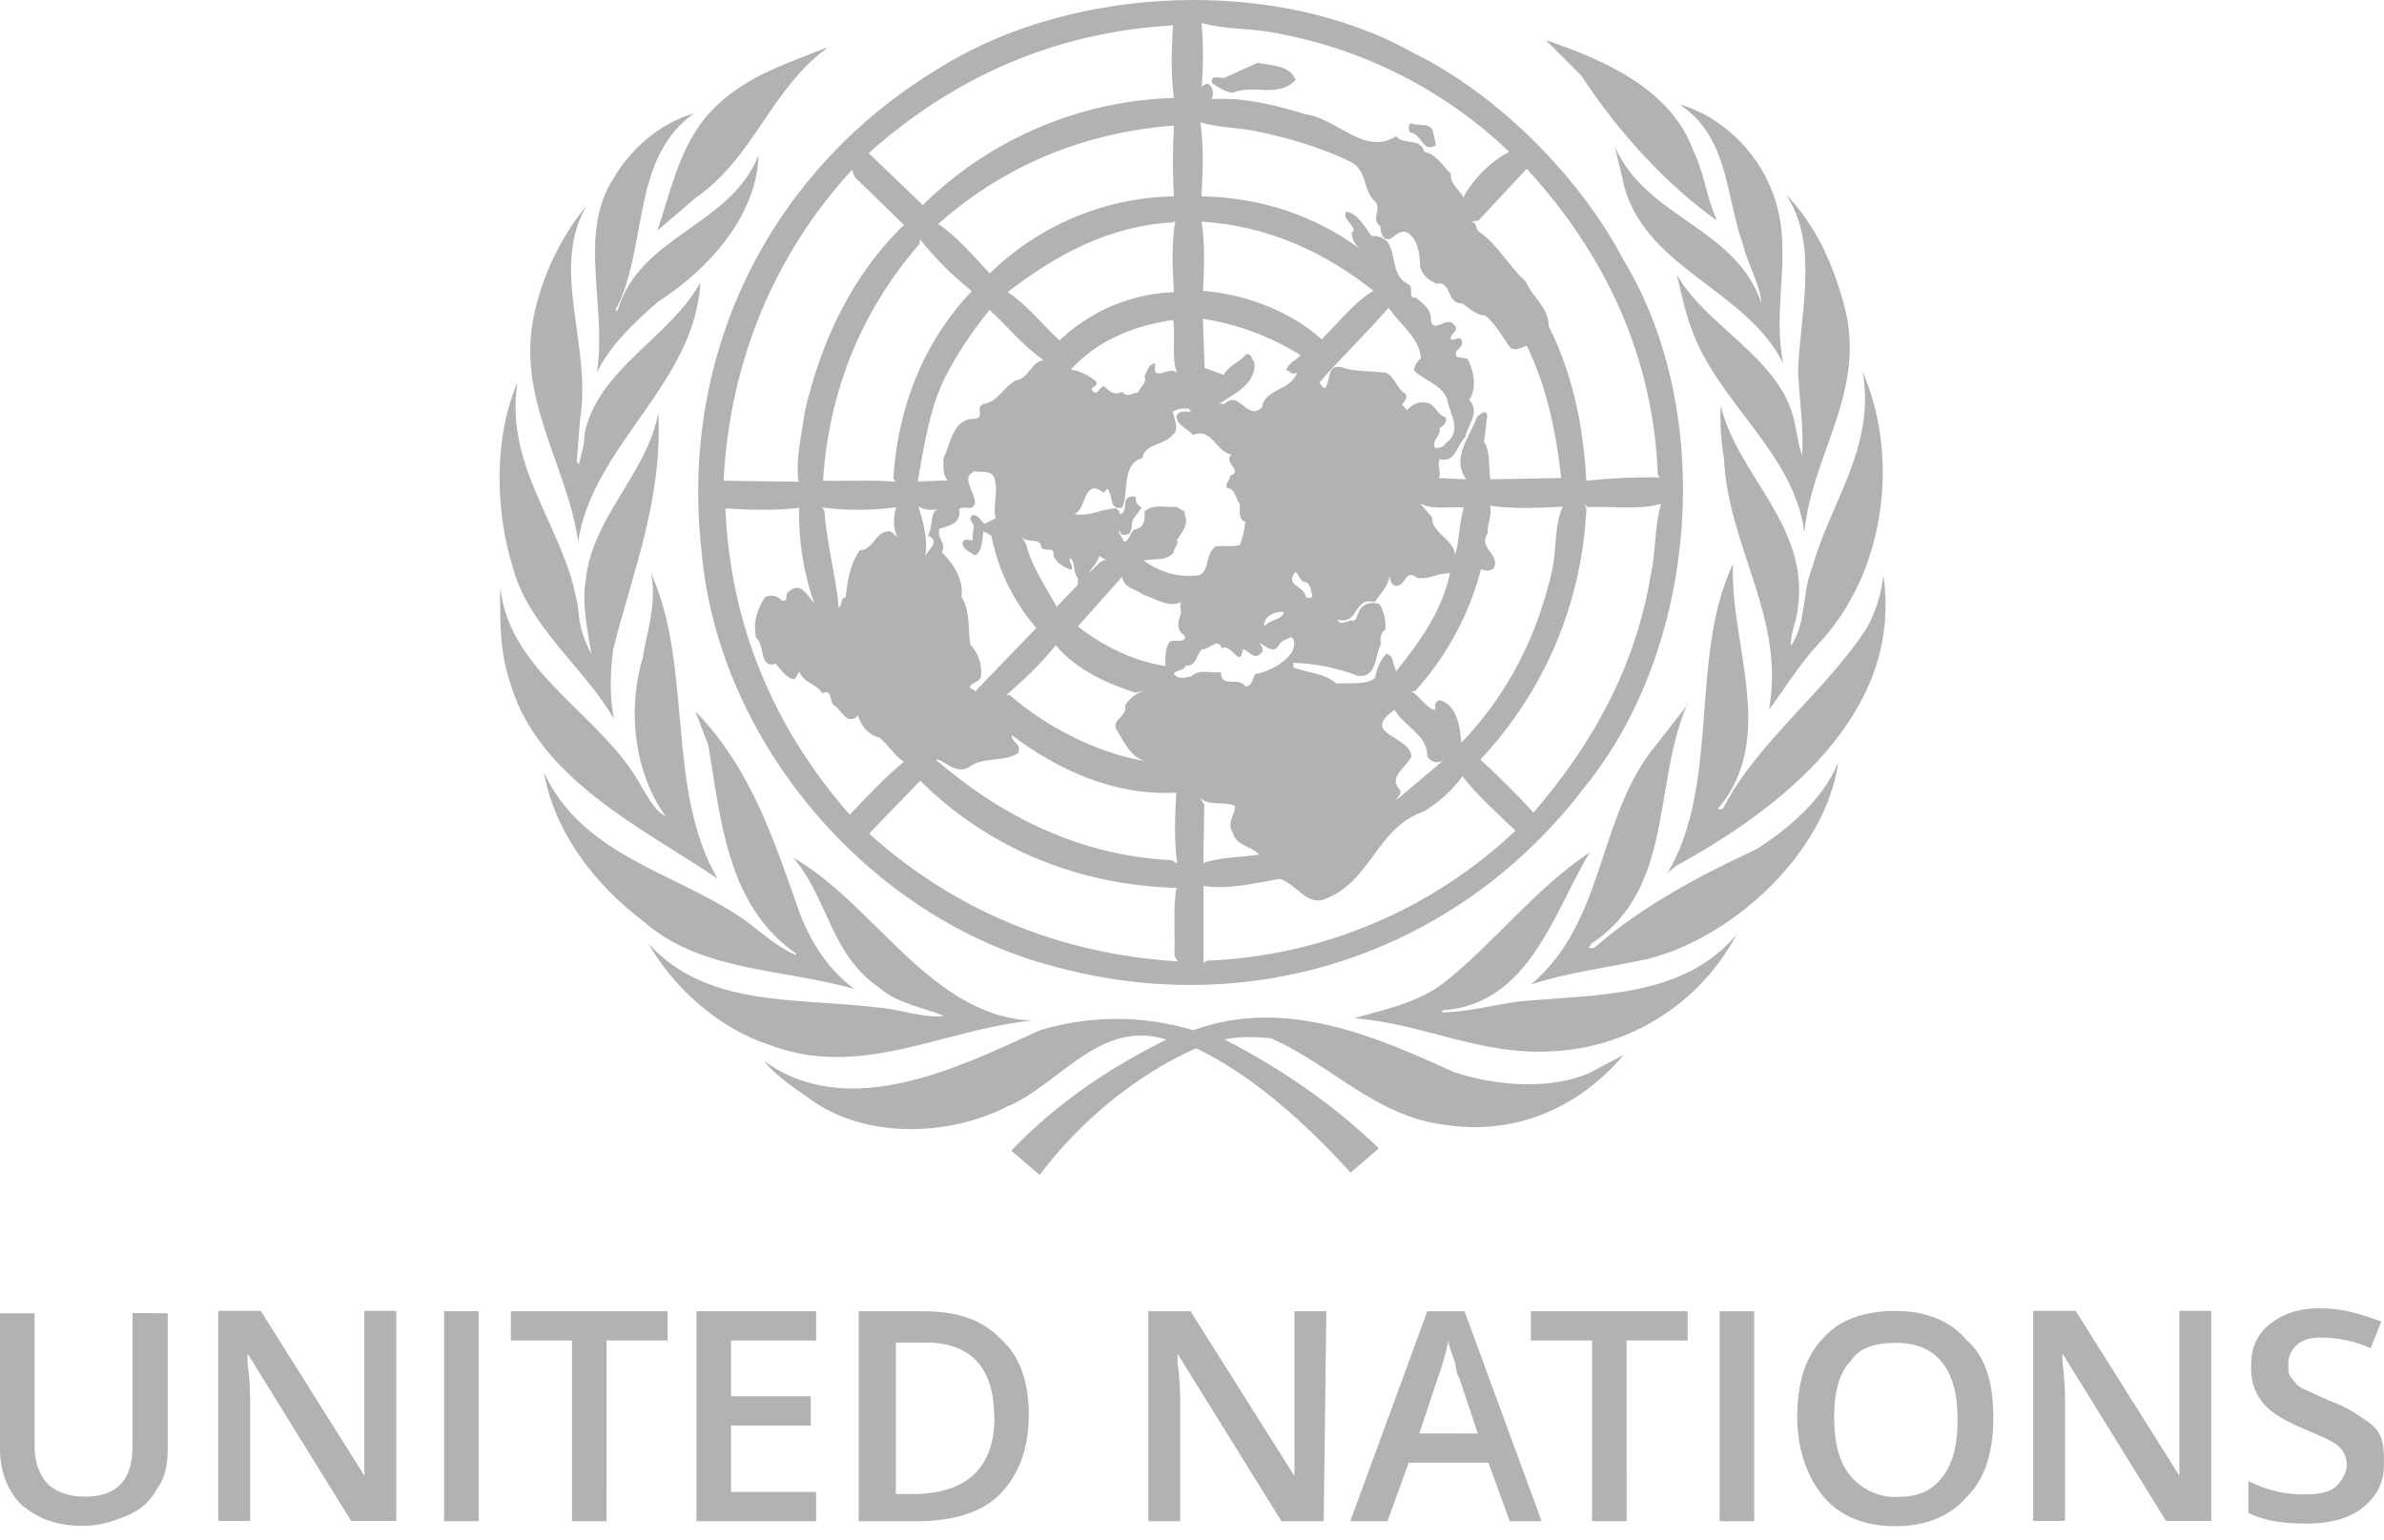 <svg width="161" height="104" viewBox="0 0 161 104" fill="none" xmlns="http://www.w3.org/2000/svg">
<g clip-path="url(#clip0_121_11350)">
<path d="M109.65 17.573C115.946 27.962 114.635 43.787 107.044 53.116C98.643 64.214 84.789 69.027 71.106 65.249C58.669 61.987 48.522 50.115 47.384 37.276C45.831 23.66 52.166 11.255 63.671 4.453C72.539 -0.999 86.22 -1.624 95.45 3.575C101.057 6.303 106.698 11.913 109.648 17.573L109.65 17.573ZM81.148 1.557C81.269 3.021 81.269 4.494 81.148 5.958C81.183 5.734 81.368 5.734 81.528 5.647C81.96 5.8 81.96 6.338 81.839 6.7H81.751C83.977 6.546 86.137 7.095 88.169 7.718C90.308 7.994 92.172 10.566 94.276 9.201C94.862 9.859 95.877 9.236 96.191 10.254C97.002 10.408 97.432 11.219 97.985 11.737C97.919 12.479 98.606 12.825 98.847 13.376V13.288C99.563 12.005 100.628 10.952 101.918 10.251C97.557 6.085 92.067 3.295 86.131 2.228C84.53 1.898 82.732 2.004 81.146 1.554L81.148 1.557ZM58.663 10.342L62.319 13.846C66.859 9.383 72.917 6.8 79.279 6.614C79.06 5.061 79.126 3.323 79.214 1.713C71.346 2.16 64.517 5.129 58.665 10.342L58.663 10.342ZM104.434 2.75L106.814 5.13C109.227 8.86 112.612 12.55 115.961 14.898C115.255 13.415 115.099 11.673 114.36 10.187C112.877 6.028 108.253 4.009 104.439 2.728L104.434 2.75ZM55.833 3.215C52.883 4.389 49.691 5.354 47.498 8.116C45.787 10.343 45.272 13.018 44.392 15.576L46.998 13.349C50.946 10.589 51.999 6.109 55.831 3.257L55.833 3.215ZM84.957 4.234L82.73 5.234C82.51 5.355 81.712 4.958 81.852 5.613C82.284 5.89 82.714 6.199 83.249 6.272C84.647 5.651 86.32 6.667 87.495 5.394C87.15 4.444 85.906 4.411 84.976 4.253L84.957 4.234ZM113.463 7.077C116.757 9.271 116.534 13.255 117.708 16.5C118.019 17.861 118.848 19.107 118.949 20.45C117.19 15.324 111.219 14.771 109.063 9.918L109.737 12.77C111.41 18.255 117.949 19.587 120.435 24.557C119.658 20.967 121.02 17.207 119.934 13.668C119.057 10.632 116.535 7.957 113.464 7.06L113.463 7.077ZM41.483 11.981C38.964 15.673 41.018 20.757 40.309 25.145C41.187 23.35 42.948 21.641 44.468 20.362C47.971 18.102 51.11 14.495 51.231 10.473C49.366 15.256 43.225 15.875 41.707 20.965H41.553C43.813 16.737 42.536 10.785 46.851 7.661C44.592 8.319 42.676 9.973 41.486 11.961L41.483 11.981ZM81.076 8.323C81.295 9.877 81.229 11.739 81.141 13.26C85.074 13.326 88.801 14.537 91.872 16.832C91.689 16.696 91.54 16.519 91.439 16.315C91.337 16.111 91.285 15.886 91.286 15.658H91.407C91.473 15.105 90.63 14.846 90.907 14.298C91.648 14.364 92.223 15.386 92.618 15.936C94.756 15.901 93.495 18.456 95.137 19.213C95.516 19.404 95.016 20.179 95.602 20.091C96.102 20.486 96.698 20.936 96.62 21.574C96.81 22.671 97.707 21.23 98.208 21.954C98.64 22.298 97.896 22.506 97.984 22.919C98.26 23.04 98.519 22.642 98.725 22.985C98.814 23.364 98.535 23.52 98.346 23.727C98.155 24.385 98.932 24.003 99.157 24.312C99.502 25.054 99.778 26.177 99.223 27.004C100 27.849 99.103 28.716 98.947 29.524C98.394 30.059 98.289 31.284 97.236 31.007C97.017 31.439 97.39 31.939 97.148 32.284L99.013 32.372C97.96 30.889 99.324 29.454 99.754 28.126C99.978 28.038 100.254 27.573 100.445 28.038L100.221 29.832C100.686 30.539 100.498 31.544 100.653 32.37L105.435 32.282C105.091 29.122 104.435 26.085 103.106 23.343C102.761 23.464 102.364 23.723 102.009 23.497C101.474 22.79 101.044 21.908 100.298 21.303C99.677 21.303 99.245 20.803 98.745 20.491C97.657 20.526 98.054 18.938 97.004 19.162C96.451 18.885 96.038 18.609 95.907 17.955C95.872 17.213 95.819 16.281 95.095 15.728C94.701 15.504 94.319 15.794 94.043 16.039C93.457 16.419 93.213 15.763 93.231 15.298C92.573 14.798 93.266 14.245 92.919 13.659C91.987 12.918 92.419 11.52 91.16 10.899C89.107 9.916 86.949 9.298 84.674 8.828C83.518 8.622 82.261 8.609 81.121 8.275L81.076 8.323ZM95.289 8.323C95.07 8.389 95.136 8.788 95.223 8.944C96.035 9.01 96.035 10.377 96.983 9.806L96.759 8.841C96.54 8.238 95.689 8.546 95.29 8.323H95.289ZM63.374 15.124C64.615 15.987 65.824 17.351 66.84 18.472C70.167 15.209 74.618 13.344 79.277 13.261C79.191 11.669 79.191 10.073 79.277 8.48C73.273 8.945 67.871 11.12 63.37 15.124L63.374 15.124ZM103.107 11.395L99.845 14.898L99.31 14.964C99.742 14.964 99.621 15.464 99.896 15.655C101.256 16.621 101.881 17.986 103.037 19.003C103.469 20.056 104.59 20.745 104.59 22.04C106.191 25.181 106.954 28.857 107.126 32.461C108.782 32.295 110.447 32.22 112.111 32.237L111.958 32.084C111.664 24.026 108.369 17.139 103.107 11.395L103.107 11.395ZM57.697 11.93L57.544 11.465C52.247 17.229 49.264 24.511 48.867 32.467L53.922 32.533C53.731 30.931 54.141 29.374 54.354 27.787C55.442 23.11 57.46 18.676 61.049 15.19L57.697 11.93ZM120.585 13.104C122.879 16.452 121.568 21.163 121.429 25.084C121.517 26.981 121.824 28.864 121.706 30.762C121.429 30.02 121.361 29.208 121.171 28.431C120.238 24.185 115.252 22.097 113.235 18.543C113.546 19.75 113.77 20.957 114.2 22.115C115.941 27.161 121.153 30.518 121.859 35.972C122.324 30.762 125.983 26.604 124.619 20.922C123.895 18.074 122.721 15.278 120.583 13.104L120.585 13.104ZM39.689 13.795C37.903 15.957 36.66 18.514 36.065 21.255C34.859 26.966 38.292 31.347 39.048 36.58C40.049 30.042 46.934 25.917 47.296 19.081C45.278 22.773 40.378 24.917 39.481 29.282C39.481 29.988 39.257 30.68 39.101 31.353L38.948 31.2L39.167 28.347C40.011 23.308 37.061 18.097 39.667 13.801L39.689 13.795ZM79.391 14.899L79.237 15.02C74.96 15.239 71.385 17.159 68.051 19.73C69.327 20.559 70.345 21.869 71.554 22.992C73.644 20.994 76.395 19.833 79.285 19.73C79.181 18.315 79.108 16.439 79.373 14.899H79.391ZM81.15 14.965C81.37 16.413 81.341 18.124 81.238 19.642C84.121 19.866 87.192 21.04 89.26 22.919C90.348 21.823 91.554 20.313 92.763 19.642C89.364 16.95 85.551 15.255 81.153 14.965H81.15ZM62.12 16.138V16.45C58.187 20.954 55.978 26.374 55.583 32.466C57.184 32.501 58.965 32.4 60.483 32.532L60.33 32.308C60.641 27.494 62.348 23.128 65.627 19.659C64.334 18.624 63.159 17.449 62.124 16.155L62.12 16.138ZM93.794 20.764C92.361 22.437 90.5 24.215 89.117 25.82C89.205 26.044 89.461 26.285 89.496 26.2C89.876 25.735 89.585 24.561 90.593 24.802C91.611 25.147 92.508 25.021 93.629 25.182C94.25 25.526 94.335 26.27 94.906 26.579C95.125 26.856 94.817 27.114 94.682 27.321C94.805 27.43 94.91 27.558 94.993 27.7C95.305 27.424 95.735 27.042 96.322 27.2C96.908 27.235 97.064 28.062 97.599 28.165C97.818 28.477 97.445 28.786 97.219 28.907C97.34 29.493 96.667 29.684 96.908 30.237C97.049 30.268 97.196 30.255 97.328 30.199C97.461 30.143 97.573 30.047 97.65 29.925C98.823 29.063 97.869 27.939 97.715 26.889C97.25 25.923 96.268 25.748 95.489 25.024C95.507 24.864 95.558 24.709 95.638 24.57C95.718 24.43 95.826 24.308 95.954 24.212C95.901 22.83 94.506 21.899 93.761 20.761L93.794 20.764ZM66.844 20.917C65.756 22.235 64.801 23.657 63.993 25.163C62.786 27.39 62.44 29.977 61.975 32.513L63.993 32.447C63.649 32.053 63.717 31.482 63.717 30.964C64.182 29.981 64.375 28.204 65.855 28.288C66.561 28.134 65.82 27.581 66.39 27.287C67.443 27.134 67.719 26.146 68.617 25.686C69.461 25.598 69.634 24.409 70.481 24.325C69.066 23.342 68.101 22.098 66.825 20.925L66.844 20.917ZM81.234 21.503L81.354 24.851L82.631 25.316C83.01 24.657 83.684 24.504 84.114 23.955C84.508 23.765 84.508 24.267 84.699 24.421C84.919 25.939 83.267 26.63 82.335 27.273H82.714C83.679 26.272 84.232 28.515 85.233 27.496C85.424 26.22 87.218 26.399 87.613 25.116C87.302 25.427 87.148 25.081 86.872 24.995C86.96 24.563 87.563 24.289 87.837 23.995C85.825 22.732 83.577 21.892 81.23 21.527L81.234 21.503ZM79.233 21.606C76.627 21.985 74.178 22.936 72.315 24.954C72.949 25.063 73.54 25.343 74.026 25.765C74.179 26.077 73.749 26.11 73.714 26.301C74.109 26.887 74.147 26.18 74.559 26.077C74.938 26.456 75.265 26.735 75.8 26.456C76.077 26.922 76.507 26.492 76.853 26.522C76.974 26.143 77.511 25.831 77.285 25.425C77.476 25.081 77.562 24.548 78.027 24.548C77.75 25.996 79.115 24.548 79.51 25.239C79.071 24.151 79.406 22.702 79.233 21.649V21.606ZM125.801 25.16C126.663 30.207 123.607 33.936 122.386 38.325C121.695 39.998 121.991 42.138 120.953 43.605C120.887 42.761 121.348 41.967 121.418 41.068C122.195 35.46 117.33 32.13 116.209 27.384C116.15 28.597 116.225 29.812 116.432 31.009C116.709 36.929 120.591 41.742 119.468 47.92C120.565 46.472 121.442 44.969 122.762 43.533C127.23 38.855 128.369 31.071 125.798 25.121L125.801 25.16ZM34.947 25.818C33.346 29.548 33.429 34.463 34.635 38.324C35.688 42.328 39.501 45.125 41.486 48.592C41.141 47.144 41.209 45.298 41.42 43.809C42.736 38.632 44.767 33.629 44.455 27.898C43.679 32.023 39.987 34.919 39.555 39.185C39.279 40.927 39.709 42.636 39.934 44.171C39.54 43.394 39.158 42.497 39.09 41.494C38.487 35.937 33.984 31.829 34.949 25.789L34.947 25.818ZM79.132 27.793L79.221 27.859C79.308 28.324 79.653 29.033 79.221 29.342C78.668 30.084 77.323 29.928 77.15 30.931C75.702 31.363 76.272 33.157 75.79 34.278C74.858 34.502 75.204 33.401 74.772 33.001L74.548 33.278C73.116 32.19 73.392 34.52 72.53 34.71C73.513 34.934 74.36 34.366 75.382 34.331C75.448 34.452 75.693 34.522 75.606 34.71H75.759C75.983 34.487 75.978 34.21 75.983 33.899C76.002 33.823 76.038 33.753 76.089 33.694C76.14 33.635 76.204 33.588 76.276 33.558C76.348 33.528 76.426 33.515 76.504 33.52C76.581 33.525 76.657 33.548 76.724 33.587C76.636 33.899 76.845 34.14 77.104 34.278L76.569 35.02C76.292 35.331 76.634 36.176 75.91 36.117C75.757 36.152 75.634 36.029 75.687 35.898H75.533L75.912 36.589C76.344 36.554 76.256 35.777 76.789 35.711C77.29 35.59 77.342 35.005 77.29 34.537C77.948 33.984 78.737 34.314 79.483 34.226C79.674 34.417 80.104 34.445 80.018 34.812C80.294 35.365 79.827 35.986 79.483 36.45C79.636 36.762 79.259 37.003 79.259 37.328C78.674 37.949 78.018 37.672 77.241 37.863C78.224 38.554 79.294 38.96 80.588 38.881C81.83 38.969 81.246 37.398 82.141 36.896C82.676 36.83 83.124 36.962 83.729 36.807C83.948 36.342 84.005 35.789 84.109 35.254C83.573 35.035 83.764 34.477 83.729 34.047C83.418 33.668 83.453 32.994 82.852 32.95C82.731 32.606 83.071 32.45 83.076 32.139C84.008 31.794 82.575 31.261 83.163 30.706C82.111 30.515 81.847 28.841 80.558 29.377C80.246 28.944 79.461 28.756 79.461 28.1C79.549 27.635 80.602 27.823 80.479 27.876C80.413 27.788 80.288 27.722 80.325 27.599C79.93 27.564 79.463 27.599 79.228 27.806L79.132 27.793ZM65.899 31.797C64.758 32.177 65.899 33.245 65.833 33.991C65.713 34.577 65.127 34.112 64.78 34.371C64.934 35.336 64.122 35.527 63.451 35.7C63.227 36.358 63.951 36.666 63.605 37.289C64.434 38.133 65.088 39.154 64.934 40.325C65.52 41.17 65.366 42.431 65.52 43.517C65.775 43.785 65.973 44.102 66.101 44.449C66.228 44.797 66.283 45.166 66.261 45.536C66.296 45.931 65.866 46.071 65.603 46.227C65.291 46.606 65.827 46.418 65.827 46.727L69.986 42.414C68.45 40.635 67.404 38.488 66.95 36.183L66.415 35.871C66.326 36.457 66.349 37.304 65.829 37.51C65.552 37.29 65 37.13 65 36.632C65.153 36.288 65.432 36.511 65.691 36.478C65.679 36.206 65.701 35.934 65.757 35.667C65.845 35.322 65.257 35.081 65.691 34.789C66.07 34.754 66.226 35.184 66.502 35.375L67.244 34.995C67.02 34.289 67.434 33.166 67.178 32.389C67.075 31.768 66.401 31.889 65.901 31.854L65.899 31.797ZM95.884 33.971L96.713 34.937C96.678 36.025 98.161 36.369 98.266 37.474C98.577 36.456 98.542 35.28 98.852 34.282C97.902 34.178 96.658 34.488 95.884 33.97V33.971ZM106.979 34.024L107.132 34.336C106.855 40.666 104.315 46.686 99.973 51.3C101.22 52.438 102.416 53.629 103.561 54.872C107.685 50.126 110.515 44.795 111.497 38.737C111.842 37.184 111.717 35.512 112.188 34.026C110.67 34.459 108.898 34.18 107.203 34.246L106.979 34.024ZM100.618 34.127C100.808 34.748 100.427 35.334 100.464 35.992C99.806 37.08 101.308 37.353 100.896 38.373C100.62 38.596 100.343 38.564 100.019 38.439C99.222 41.511 97.688 44.343 95.55 46.688H95.327C95.88 47.033 96.292 47.785 96.915 47.965V47.533C97.036 47.445 97.106 47.221 97.294 47.309C98.501 47.688 98.61 49.363 98.692 50.161C101.85 46.87 103.816 42.921 104.798 38.616C105.143 37.184 104.952 35.457 105.54 34.215C103.917 34.303 102.158 34.391 100.639 34.149L100.618 34.127ZM62.012 34.18C62.356 35.277 62.718 36.51 62.444 37.752C62.444 37.199 63.651 36.655 62.663 36.15C63.043 35.598 62.752 34.408 63.475 34.356C62.905 34.476 62.475 34.476 61.992 34.18L62.012 34.18ZM48.987 34.334C49.331 42.237 52.249 49.157 57.388 55.023C58.529 53.817 59.801 52.452 61.045 51.451C60.424 51.057 60.027 50.355 59.407 49.813C58.63 49.659 58.09 48.935 57.924 48.26C57.959 48.348 57.836 48.413 57.77 48.483C57.064 48.828 56.838 47.948 56.373 47.672C55.941 47.448 56.285 46.465 55.528 46.827C55.096 46.12 54.287 46.169 53.975 45.344L53.664 45.879C53.111 45.844 52.699 45.172 52.388 44.826C51.247 45.17 51.697 43.584 51.058 43.066C50.839 42.066 51.124 41.151 51.644 40.374C51.988 40.063 52.644 40.308 52.741 40.528C53.326 40.752 52.964 40.063 53.276 39.942C54.105 39.236 54.517 40.218 54.987 40.754C54.263 38.681 53.918 36.494 53.969 34.299C52.368 34.49 50.569 34.437 48.968 34.334L48.987 34.334ZM55.524 34.281L55.677 34.505C55.831 36.731 56.454 38.906 56.642 41.043C56.919 40.852 56.73 40.352 57.107 40.352C57.228 39.298 57.384 38.092 58.073 37.159C59.055 37.124 59.09 35.799 60.143 35.883C60.362 36.073 60.729 36.315 60.834 36.624C60.299 36.003 60.282 35.023 60.523 34.259C58.863 34.48 57.182 34.486 55.522 34.276L55.524 34.281ZM69.014 36.267L69.29 36.732C69.669 38.285 70.606 39.58 71.361 40.978L72.793 39.495C72.758 39.304 72.859 39.1 72.727 38.959C72.451 38.58 72.639 37.906 72.262 37.683C72.141 38.027 72.538 38.218 72.35 38.494C71.885 38.303 71.385 38.099 71.144 37.529C71.232 36.822 70.712 37.338 70.332 36.994C70.315 36.234 69.349 36.735 69.02 36.27L69.014 36.267ZM74.223 37.543C74.135 37.976 73.791 38.32 73.532 38.64C73.964 38.45 74.223 37.796 74.706 37.829L74.223 37.543ZM117.01 38.129C114.06 44.481 116.198 52.917 112.61 58.977L113.195 58.477C120.166 54.664 128.567 48.244 127.19 38.873C127.055 40.101 126.683 41.291 126.093 42.377C123.367 46.623 118.71 50.091 116.413 54.51C116.4 54.547 116.379 54.58 116.35 54.606C116.321 54.632 116.286 54.65 116.248 54.659C116.21 54.668 116.17 54.667 116.133 54.656C116.096 54.645 116.061 54.625 116.034 54.598L116.499 54.012C119.793 49.267 116.843 43.433 117.034 38.136L117.01 38.129ZM87.454 38.647C86.763 39.612 88.113 39.525 88.196 40.358C88.35 40.358 88.54 40.424 88.628 40.292C88.54 39.948 88.562 39.586 88.249 39.327C87.731 39.345 87.731 38.653 87.454 38.653V38.647ZM43.98 38.75C44.359 40.804 43.703 42.598 43.394 44.461C42.341 48.033 42.859 52.21 44.947 55.124C44.256 54.779 43.85 53.983 43.394 53.259C40.823 48.322 34.335 45.527 33.786 39.608C33.751 41.747 33.751 44.009 34.407 45.942C36.201 52.568 43.517 55.986 48.452 59.334C44.949 53.294 46.814 45.063 43.984 38.746L43.98 38.75ZM95.702 39.026C94.825 38.353 94.996 39.647 94.219 39.562C93.943 39.496 93.875 39.167 93.84 38.87C93.774 39.577 93.219 40.112 92.822 40.665C91.39 40.27 91.769 42.267 90.337 41.839C90.528 42.392 91.148 41.751 91.434 41.927C91.653 41.806 91.624 41.547 91.745 41.392C91.899 40.806 92.607 40.58 93.177 40.806C93.469 41.327 93.601 41.922 93.557 42.517C93.212 42.737 93.212 43.175 93.245 43.57C92.813 44.277 93.026 45.797 91.692 45.642C90.303 45.105 88.833 44.808 87.345 44.764V45.075C88.345 45.455 89.451 45.455 90.262 46.172C91.124 46.084 92.236 46.293 92.868 45.793C92.953 45.187 93.21 44.618 93.609 44.154C94.162 44.22 94.042 44.966 94.301 45.328C95.939 43.257 97.371 41.274 97.924 38.72C97.113 38.684 96.527 39.152 95.68 39.031L95.702 39.026ZM75.774 38.961L72.791 42.308C74.502 43.624 76.483 44.638 78.714 44.985C78.678 44.399 78.678 43.811 78.99 43.346C79.302 43.156 79.766 43.434 80.043 43.123C80.008 42.846 79.819 42.846 79.663 42.587C79.473 42.155 79.663 41.758 79.729 41.49C79.85 41.267 79.51 40.784 79.883 40.628C78.918 41.093 78.054 40.437 77.207 40.163C76.742 39.801 75.891 39.713 75.792 38.989L75.774 38.961ZM85.382 42.308C85.761 41.808 86.555 41.913 86.711 41.343C86.02 41.223 85.279 41.723 85.382 42.309L85.382 42.308ZM87.141 43.05C86.797 43.241 86.52 43.241 86.329 43.636C85.935 44.171 85.452 43.6 85.053 43.412C85.174 43.566 85.448 43.947 85.119 44.153C84.724 44.586 84.342 43.963 83.945 43.842C83.722 45.202 83.239 43.462 82.513 43.776C82.202 42.999 81.669 43.93 81.184 43.842C80.804 44.153 80.789 45.049 80.087 44.939C79.933 45.371 79.346 45.215 79.276 45.525C79.62 45.92 80.087 45.748 80.449 45.678C81.035 45.143 81.778 45.487 82.467 45.402C82.401 46.499 83.709 45.678 84.105 46.367C84.57 46.332 84.57 45.867 84.763 45.523C85.728 45.369 86.737 44.781 87.249 44.039C87.387 43.781 87.56 43.177 87.16 43.021L87.141 43.05ZM71.304 43.585C70.295 44.803 69.174 45.923 67.957 46.933H68.181C70.907 49.298 74.358 50.937 77.584 51.452C76.411 51.299 75.946 50.14 75.391 49.258C75.08 48.552 76.167 48.396 75.977 47.657C76.164 47.342 76.426 47.078 76.738 46.886C77.051 46.695 77.405 46.583 77.771 46.56C77.401 46.614 77.035 46.689 76.674 46.784C74.707 46.125 72.726 45.265 71.309 43.591L71.304 43.585ZM114.022 47.52L111.372 50.914C107.869 55.745 108.266 62.356 103.401 66.481C105.92 65.669 108.681 65.324 111.269 64.769C117.135 63.286 123.294 57.529 124.141 51.495C123.088 54.015 120.879 55.883 118.657 57.331C114.809 59.126 110.909 61.18 107.65 64.027H107.27L107.494 63.715C113.118 59.985 111.6 52.811 113.98 47.493L114.022 47.52ZM94.149 47.899V47.965C91.82 49.604 95.246 49.677 95.323 51.107C94.978 51.798 93.734 52.468 94.511 53.301C94.73 53.578 94.39 53.801 94.287 54.043L97.479 51.351C97.39 51.409 97.29 51.449 97.185 51.466C97.08 51.484 96.973 51.48 96.87 51.454C96.766 51.428 96.67 51.381 96.586 51.315C96.502 51.25 96.433 51.168 96.382 51.074C96.448 49.642 94.759 49.038 94.173 47.915L94.149 47.899ZM46.963 48.053L47.84 50.348C48.702 55.491 49.117 61.169 53.794 64.429L53.728 64.495C52.21 63.837 51.052 62.58 49.692 61.735C45.292 58.887 39.22 57.61 36.735 52.158C37.426 56.162 40.15 59.734 43.429 62.202C47.361 65.669 52.85 65.394 57.686 66.792C55.927 65.432 54.927 63.874 54.115 61.961C52.374 57.077 50.821 51.987 46.973 48.051L46.963 48.053ZM67.805 49.07L68.185 49.535L67.805 49.07ZM68.323 49.656C68.323 50.191 69.029 50.209 68.755 50.863C67.702 51.521 66.425 51.054 65.408 51.828C64.476 52.328 63.697 51.242 63.182 51.293C67.7 55.194 73.015 57.798 79.123 58.094L79.503 58.318C79.283 56.835 79.349 55.093 79.437 53.535C75.278 53.754 71.54 52.052 68.327 49.651L68.323 49.656ZM98.775 52.416C98.073 53.374 97.187 54.184 96.169 54.797C92.945 55.894 92.633 59.507 89.475 60.721C88.233 61.221 87.501 59.623 86.404 59.36C84.73 59.637 82.989 60.102 81.28 59.825V65.036L81.504 64.882C89.285 64.573 96.69 61.452 102.346 56.098C101.07 54.891 99.707 53.647 98.775 52.44V52.416ZM62.144 52.728L58.693 56.3C64.576 61.581 71.634 64.429 79.535 64.929L79.312 64.549C79.378 62.996 79.191 61.357 79.465 59.872L79.399 59.96C72.808 59.769 66.787 57.321 62.148 52.728L62.144 52.728ZM81.019 53.825L81.33 54.36L81.264 58.294C82.405 57.862 83.991 57.899 85.044 57.708C84.423 57.087 83.491 57.156 83.249 56.225C82.817 55.604 83.44 54.948 83.403 54.431C82.662 54.069 81.557 54.497 81.023 53.828L81.019 53.825ZM107.38 57.555C103.809 59.885 100.738 63.852 97.494 66.39C95.7 67.751 93.561 68.15 91.456 68.771C96.115 69.115 99.979 71.308 104.845 70.998C107.423 70.874 109.926 70.082 112.106 68.699C114.286 67.316 116.07 65.39 117.282 63.11C113.693 67.388 107.916 67.147 102.616 67.63C100.857 67.853 99.113 68.371 97.337 68.371C97.402 68.305 97.457 68.18 97.56 68.218C103.34 67.752 104.979 61.453 107.376 57.555L107.38 57.555ZM53.569 57.917C55.949 60.712 56.055 64.405 59.367 66.702C60.644 67.799 62.35 68.031 63.767 68.617C62.179 68.771 60.731 68.117 59.143 68.031C53.813 67.373 47.704 68.067 43.789 63.718C45.548 66.825 48.689 69.517 51.966 70.57C58.161 72.935 63.785 69.473 69.703 68.931C62.852 68.62 59.126 61.114 53.572 57.922L53.569 57.917ZM98.238 72.43C92.941 70.017 86.799 67.305 80.589 69.578C77.213 68.561 73.612 68.561 70.236 69.578C64.785 72.063 57.331 75.809 51.591 71.649C52.679 72.966 53.85 73.565 55.094 74.501C58.823 76.915 64.186 76.695 68.035 74.725C71.571 73.242 74.265 68.805 78.766 70.206C74.954 72.121 71.451 74.418 68.294 77.709L70.209 79.348C73.004 75.655 76.746 72.584 80.786 70.791C84.686 72.689 88.257 75.934 91.206 79.194L93.12 77.555C90.014 74.55 86.426 72.119 82.701 70.205C83.666 69.986 84.84 70.015 85.825 70.117C89.861 71.877 92.949 75.416 97.523 75.954C102.353 76.73 106.67 74.78 109.653 71.243L107.358 72.451C104.667 73.642 101.026 73.329 98.284 72.433L98.238 72.43ZM11.326 88.695V97.848C11.326 98.945 11.146 99.823 10.609 100.54C10.184 101.353 9.485 101.988 8.636 102.335C7.758 102.692 6.841 103.052 5.565 103.052C3.771 103.052 2.494 102.515 1.437 101.615C0.559 100.738 0 99.461 0 97.846V88.695H2.334V97.69C2.334 98.787 2.693 99.665 3.211 100.202C3.729 100.74 4.648 101.08 5.723 101.08C7.877 101.08 8.954 99.983 8.954 97.67V88.675L11.326 88.695Z" fill="#B2B2B2"/>
<path d="M26.584 102.715H23.71L16.713 91.407V91.945C16.853 93.016 16.913 94.096 16.893 95.177V102.715H14.739V88.535H17.612L24.609 99.663V88.535H26.762V102.715L26.584 102.715Z" fill="#B2B2B2"/>
<path d="M29.994 102.736V88.556H32.327V102.736H29.994ZM40.961 102.736H38.627V90.531H34.499V88.556H45.087V90.531H40.963L40.961 102.736ZM55.116 102.736H47.037V88.556H55.114V90.531H49.371V94.3H54.754V96.275H49.371V100.761H55.114L55.116 102.736ZM69.476 95.557C69.476 97.891 68.759 99.686 67.502 100.941C66.245 102.196 64.271 102.736 61.94 102.736H57.991V88.556H62.3C64.633 88.556 66.248 89.094 67.505 90.351C68.941 91.608 69.479 93.422 69.479 95.557H69.476ZM67.14 95.716C67.14 92.306 65.526 90.669 62.475 90.669H60.501V100.9H62.115C65.346 100.72 67.16 99.106 67.16 95.694L67.14 95.716ZM89.393 102.737H86.542L79.523 91.429V91.966C79.663 93.038 79.723 94.118 79.702 95.198V102.737H77.549V88.557H80.4L87.419 99.685V88.556H89.573L89.393 102.737ZM101.955 102.737L100.519 98.787H95.136L93.699 102.737H91.188L96.393 88.557H98.904L104.112 102.737H101.955ZM99.801 96.813L98.544 93.043C98.365 92.864 98.365 92.326 98.185 91.786C98.005 91.247 97.825 90.909 97.825 90.529C97.645 91.382 97.405 92.222 97.108 93.041L95.851 96.811L99.801 96.813ZM109.852 102.737H107.518V90.531H103.388V88.556H113.976V90.531H109.848L109.852 102.737ZM116.132 102.737V88.557H118.466V102.737H116.132ZM134.616 95.716C134.616 98.05 134.079 99.845 132.822 101.1C131.725 102.357 130.131 103.074 127.996 103.074C125.86 103.074 124.227 102.357 123.169 101.1C122.111 99.843 121.375 98.028 121.375 95.716C121.375 93.403 121.912 91.587 123.169 90.332C124.266 89.075 126.021 88.537 127.996 88.537C130.15 88.537 131.764 89.254 132.822 90.512C134.079 91.609 134.616 93.364 134.616 95.718V95.716ZM123.868 95.716C123.868 97.51 124.228 98.787 124.965 99.665C125.337 100.118 125.806 100.483 126.338 100.731C126.869 100.98 127.449 101.107 128.036 101.102C129.472 101.102 130.37 100.742 131.107 99.845C131.844 98.947 132.203 97.69 132.203 95.896C132.203 94.101 131.844 92.824 131.107 91.947C130.37 91.069 129.312 90.689 128.036 90.689C126.599 90.689 125.524 91.049 124.965 91.947C124.248 92.663 123.868 93.921 123.868 95.715L123.868 95.716Z" fill="#B2B2B2"/>
<path d="M149.153 102.715H146.279L139.282 91.407V91.945C139.422 93.016 139.483 94.096 139.462 95.177V102.715H137.308V88.535H140.181L147.179 99.664V88.535H149.333V102.715L149.153 102.715Z" fill="#B2B2B2"/>
<path d="M160.996 98.947C160.996 100.205 160.458 101.102 159.559 101.822C158.66 102.541 157.405 102.896 155.791 102.896C154.176 102.896 152.917 102.716 151.842 102.179V100.025C152.469 100.343 153.132 100.584 153.816 100.742C154.464 100.884 155.127 100.944 155.79 100.922C156.69 100.922 157.405 100.742 157.765 100.385C158.124 100.027 158.482 99.485 158.482 98.948C158.489 98.712 158.445 98.477 158.352 98.26C158.259 98.043 158.12 97.849 157.944 97.691C157.585 97.331 156.688 96.973 155.433 96.433C154.178 95.894 153.279 95.359 152.741 94.639C152.204 93.919 152.024 93.202 152.024 92.304C152.024 91.047 152.384 90.15 153.281 89.43C154.178 88.71 155.255 88.356 156.69 88.356C158.124 88.356 159.381 88.715 160.818 89.255L160.101 91.05C159.028 90.573 157.866 90.329 156.692 90.332C155.975 90.332 155.435 90.512 155.078 90.87C154.902 91.028 154.763 91.222 154.67 91.439C154.577 91.656 154.533 91.891 154.54 92.127C154.54 92.487 154.54 92.844 154.72 93.027C154.9 93.209 155.08 93.564 155.437 93.744L157.411 94.644C158.486 95.004 159.206 95.543 159.745 95.901C160.285 96.258 160.645 96.618 160.82 97.158C160.995 97.698 160.999 98.233 160.999 98.953L160.996 98.947Z" fill="#B2B2B2"/>
</g>
<defs>
<clipPath id="clip0_121_11350">
<rect width="161" height="103.074" fill="white"/>
</clipPath>
</defs>
</svg>
